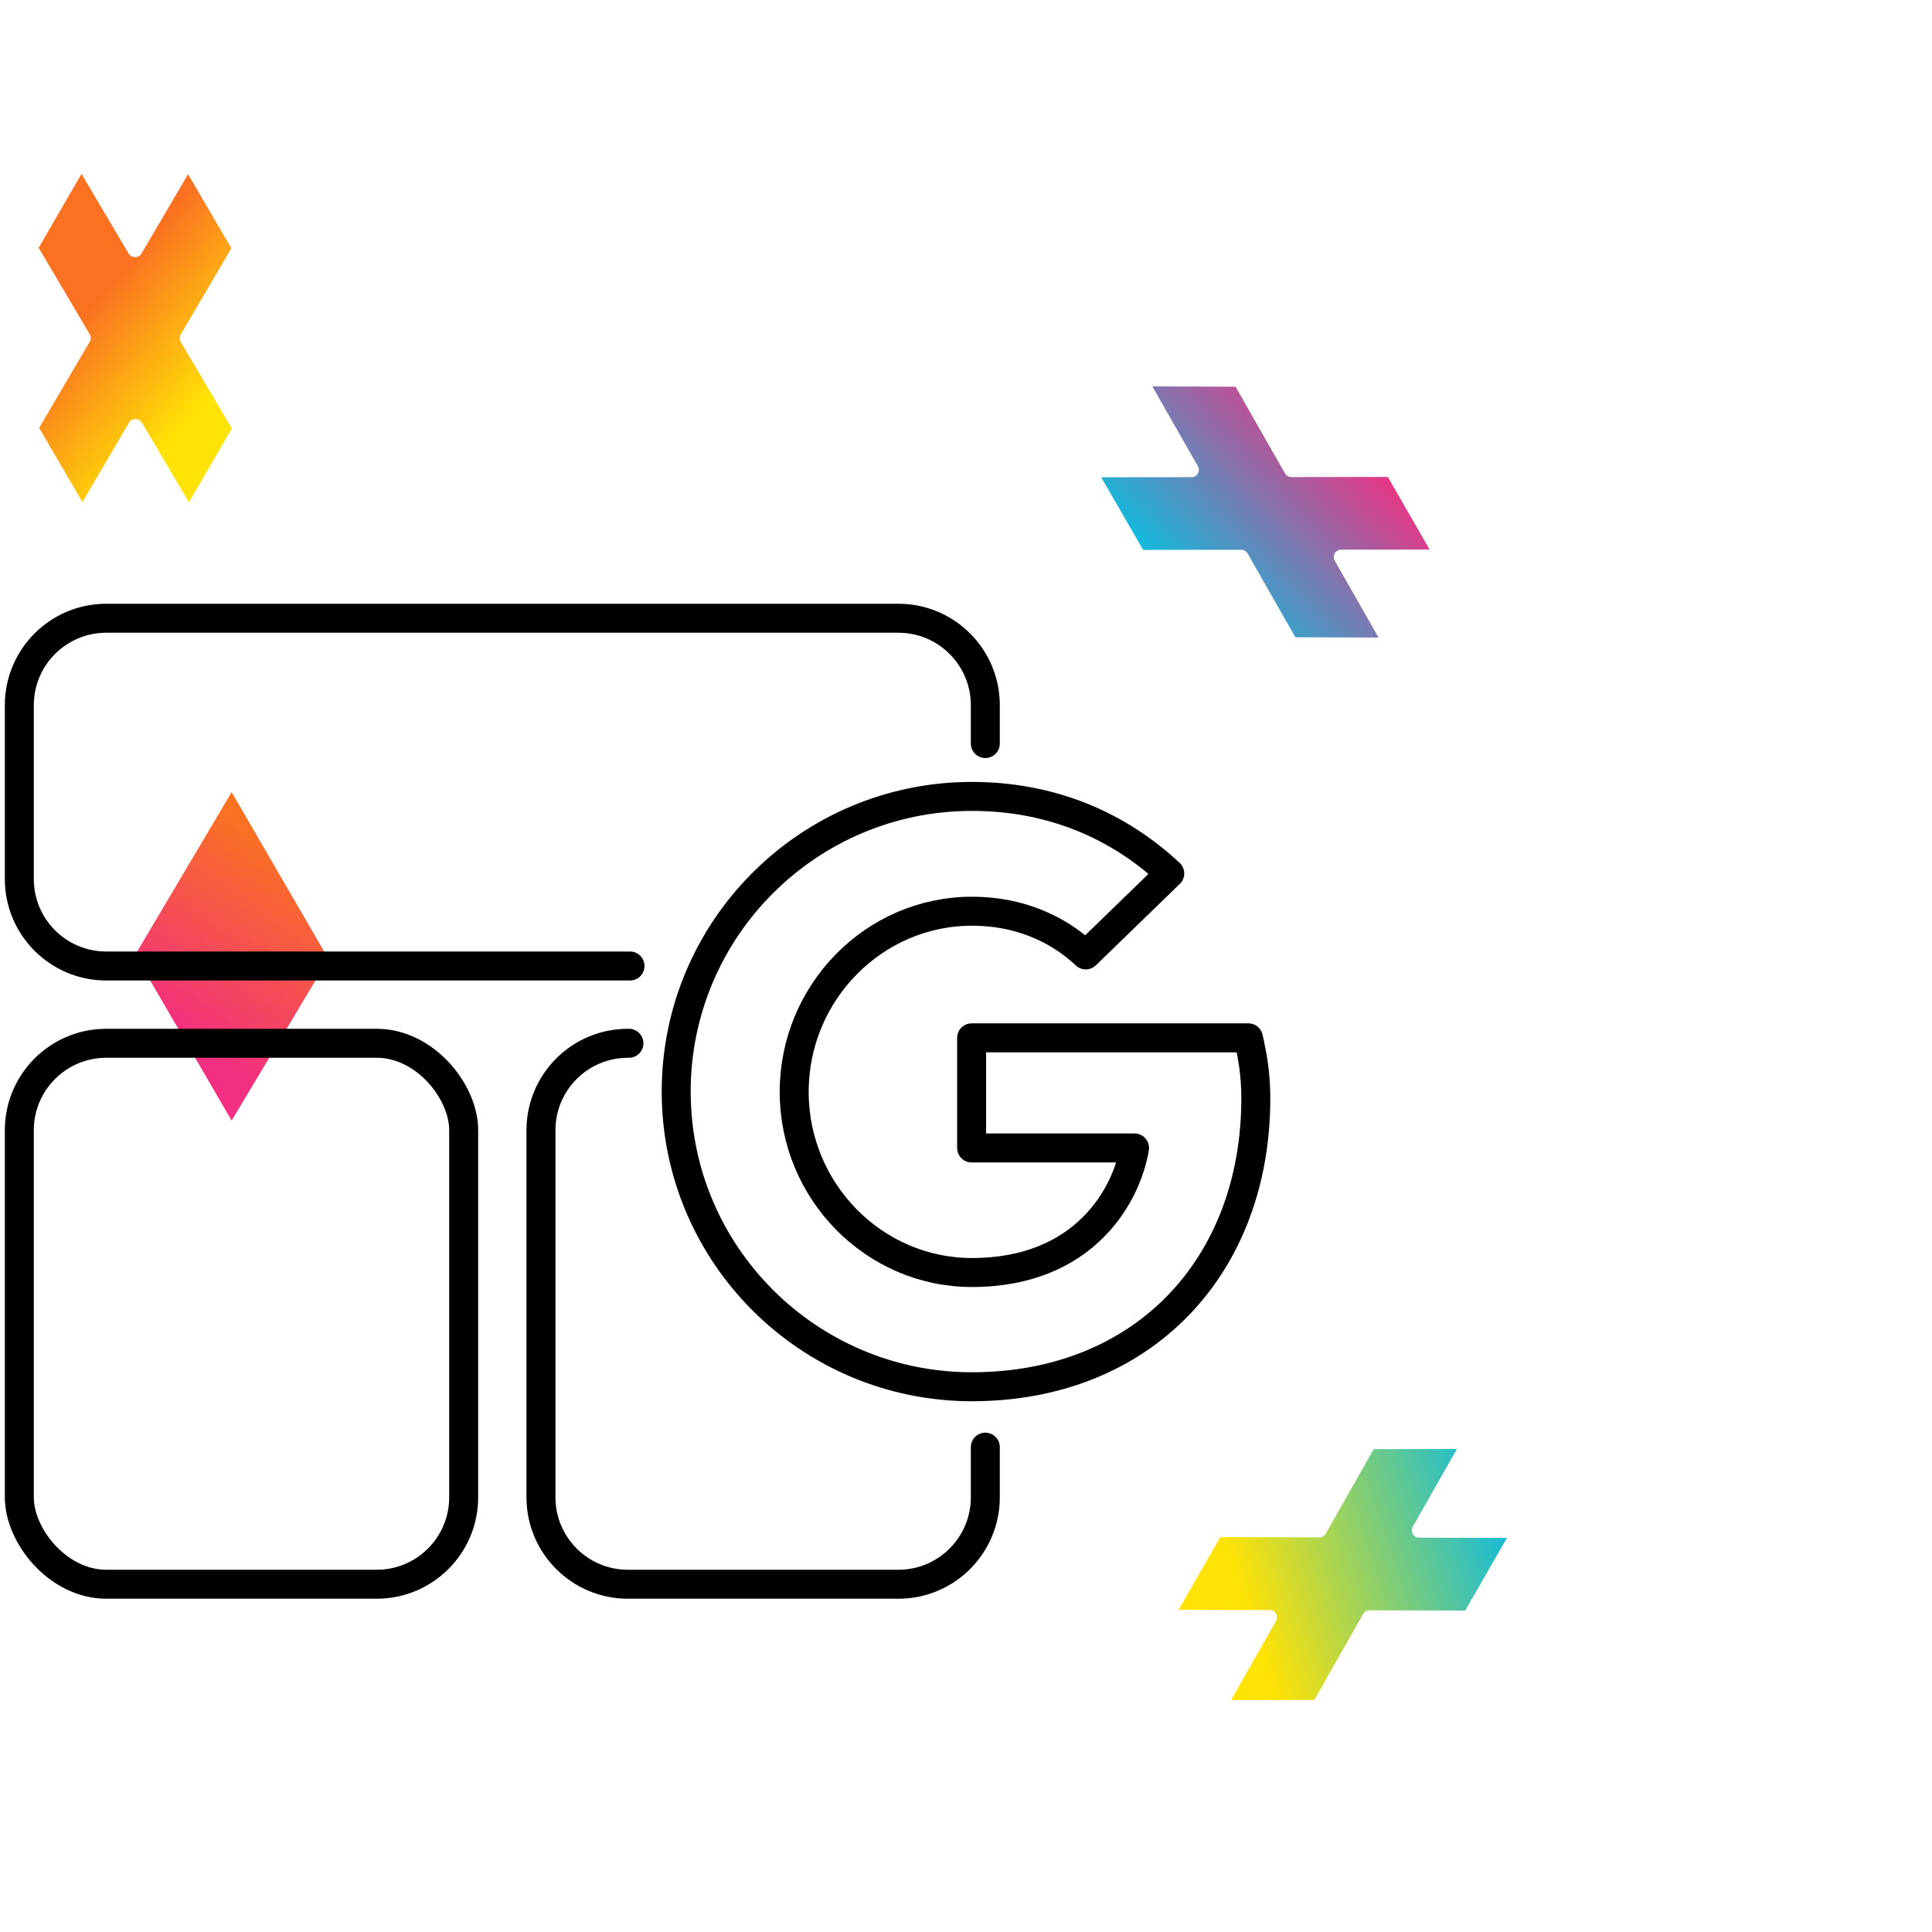 <?xml version="1.0" encoding="UTF-8"?>
<svg width="100px" height="100px" viewBox="0 0 100 100" version="1.1" xmlns="http://www.w3.org/2000/svg" xmlns:xlink="http://www.w3.org/1999/xlink">
    <title>ads-icon</title>
    <defs>
        <linearGradient x1="37.577%" y1="20.265%" x2="65.076%" y2="87.586%" id="linearGradient-1">
            <stop stop-color="#F22F80" offset="0%"></stop>
            <stop stop-color="#FA7221" offset="100%"></stop>
        </linearGradient>
        <linearGradient x1="31.274%" y1="61.85%" x2="63.684%" y2="15.331%" id="linearGradient-2">
            <stop stop-color="#FA7221" offset="0%"></stop>
            <stop stop-color="#FFE206" offset="100%"></stop>
        </linearGradient>
        <linearGradient x1="20.524%" y1="37.833%" x2="103.737%" y2="58.532%" id="linearGradient-3">
            <stop stop-color="#FFE206" offset="0%"></stop>
            <stop stop-color="#12BADC" offset="100%"></stop>
        </linearGradient>
        <linearGradient x1="85.764%" y1="72.628%" x2="20.352%" y2="24.527%" id="linearGradient-4">
            <stop stop-color="#F22F80" offset="0%"></stop>
            <stop stop-color="#12BADC" offset="100%"></stop>
        </linearGradient>
    </defs>
    <g id="ads-icon" stroke="none" stroke-width="1" fill="none" fill-rule="evenodd">
        <polygon id="Path-9" fill="url(#linearGradient-1)" transform="translate(12, 49.5) scale(1, -1) translate(-12, -49.5) " points="7 49.58 11.989 41 17 49.37 11.989 58"></polygon>
        <path d="M4.266,9.014 L6.676,13.121 L6.684,13.134 C6.838,13.374 7.201,13.369 7.348,13.119 L9.78,9 L12,12.824 L9.355,17.303 L9.346,17.319 C9.285,17.434 9.288,17.572 9.354,17.684 L11.975,22.15 L9.734,25.986 L7.325,21.879 L7.316,21.866 C7.162,21.626 6.799,21.631 6.652,21.881 L4.22,26 L2,22.176 L4.645,17.697 L4.654,17.681 C4.715,17.566 4.712,17.428 4.646,17.316 L2.025,12.85 L4.266,9.014 Z" id="Combined-Shape" fill="url(#linearGradient-2)" fill-rule="nonzero" transform="translate(7, 17.5) scale(1, -1) translate(-7, -17.5) "></path>
        <path d="M63.718,75 L68.026,75.009 L70.558,79.463 L70.567,79.478 C70.635,79.586 70.752,79.651 70.88,79.651 L75.838,79.637 L78,83.398 L73.447,83.411 L73.432,83.411 C73.155,83.423 72.984,83.73 73.124,83.977 L75.411,88 L71.103,87.991 L68.614,83.612 L68.605,83.597 C68.537,83.49 68.419,83.424 68.292,83.424 L63.162,83.438 L61,79.677 L65.725,79.665 C66.011,79.664 66.191,79.349 66.048,79.099 L63.718,75 Z" id="Combined-Shape" fill="url(#linearGradient-3)" fill-rule="nonzero" transform="translate(69.5, 81.5) scale(1, -1) translate(-69.5, -81.5) "></path>
        <path d="M59.167,24.537 L64.253,24.543 L64.271,24.542 C64.397,24.536 64.511,24.466 64.574,24.355 L67.048,20.016 L71.354,20 L69.083,23.984 L69.075,23.999 C68.948,24.247 69.125,24.548 69.406,24.548 L74,24.554 L71.833,28.313 L66.833,28.307 L66.815,28.307 C66.689,28.314 66.575,28.384 66.512,28.495 L63.952,32.984 L59.646,33 L62.003,28.866 L62.011,28.851 C62.138,28.603 61.961,28.302 61.68,28.301 L57,28.296 L59.167,24.537 Z" id="Combined-Shape" fill="url(#linearGradient-4)" fill-rule="nonzero" transform="translate(65.5, 26.5) scale(1, -1) translate(-65.5, -26.5) "></path>
        <path d="M50.291,59.403 L50.291,53.719 L64.617,53.719 C64.832,54.682 65,55.583 65,56.851 C65,65.575 59.138,71.778 50.306,71.778 C41.857,71.778 35,64.933 35,56.5 C35,48.067 41.857,41.222 50.306,41.222 C54.439,41.222 57.898,42.735 60.546,45.21 L56.199,49.426 C55.097,48.388 53.168,47.165 50.306,47.165 C45.24,47.165 41.107,51.367 41.107,56.515 C41.107,61.664 45.24,65.865 50.306,65.865 C56.168,65.865 58.327,61.817 58.724,59.418 L50.291,59.418 L50.291,59.403 Z" id="Shape" stroke="#000000" stroke-width="1.5" stroke-linejoin="round" fill-rule="nonzero"></path>
        <path d="M32.61,50 L32.61,50 L5.5,50 C3.015,50 1,47.985 1,45.5 L1,36.5 C1,34.015 3.015,32 5.5,32 L46.5,32 C48.985,32 51,34.015 51,36.5 L51,38.486 L51,38.486" id="Path" stroke="#000000" stroke-width="1.5" stroke-linecap="round" stroke-linejoin="round"></path>
        <rect id="Rectangle" stroke="#000000" stroke-width="1.5" x="1" y="54" width="23" height="28" rx="4.5"></rect>
        <path d="M51,74.905 L51,74.905 L51,77.5 C51,79.985 48.985,82 46.5,82 L32.5,82 C30.015,82 28,79.985 28,77.5 L28,58.5 C28,56.015 30.015,54 32.5,54 L32.553,54 L32.553,54" id="Path" stroke="#000000" stroke-width="1.5" stroke-linecap="round" stroke-linejoin="round"></path>
    </g>
</svg>